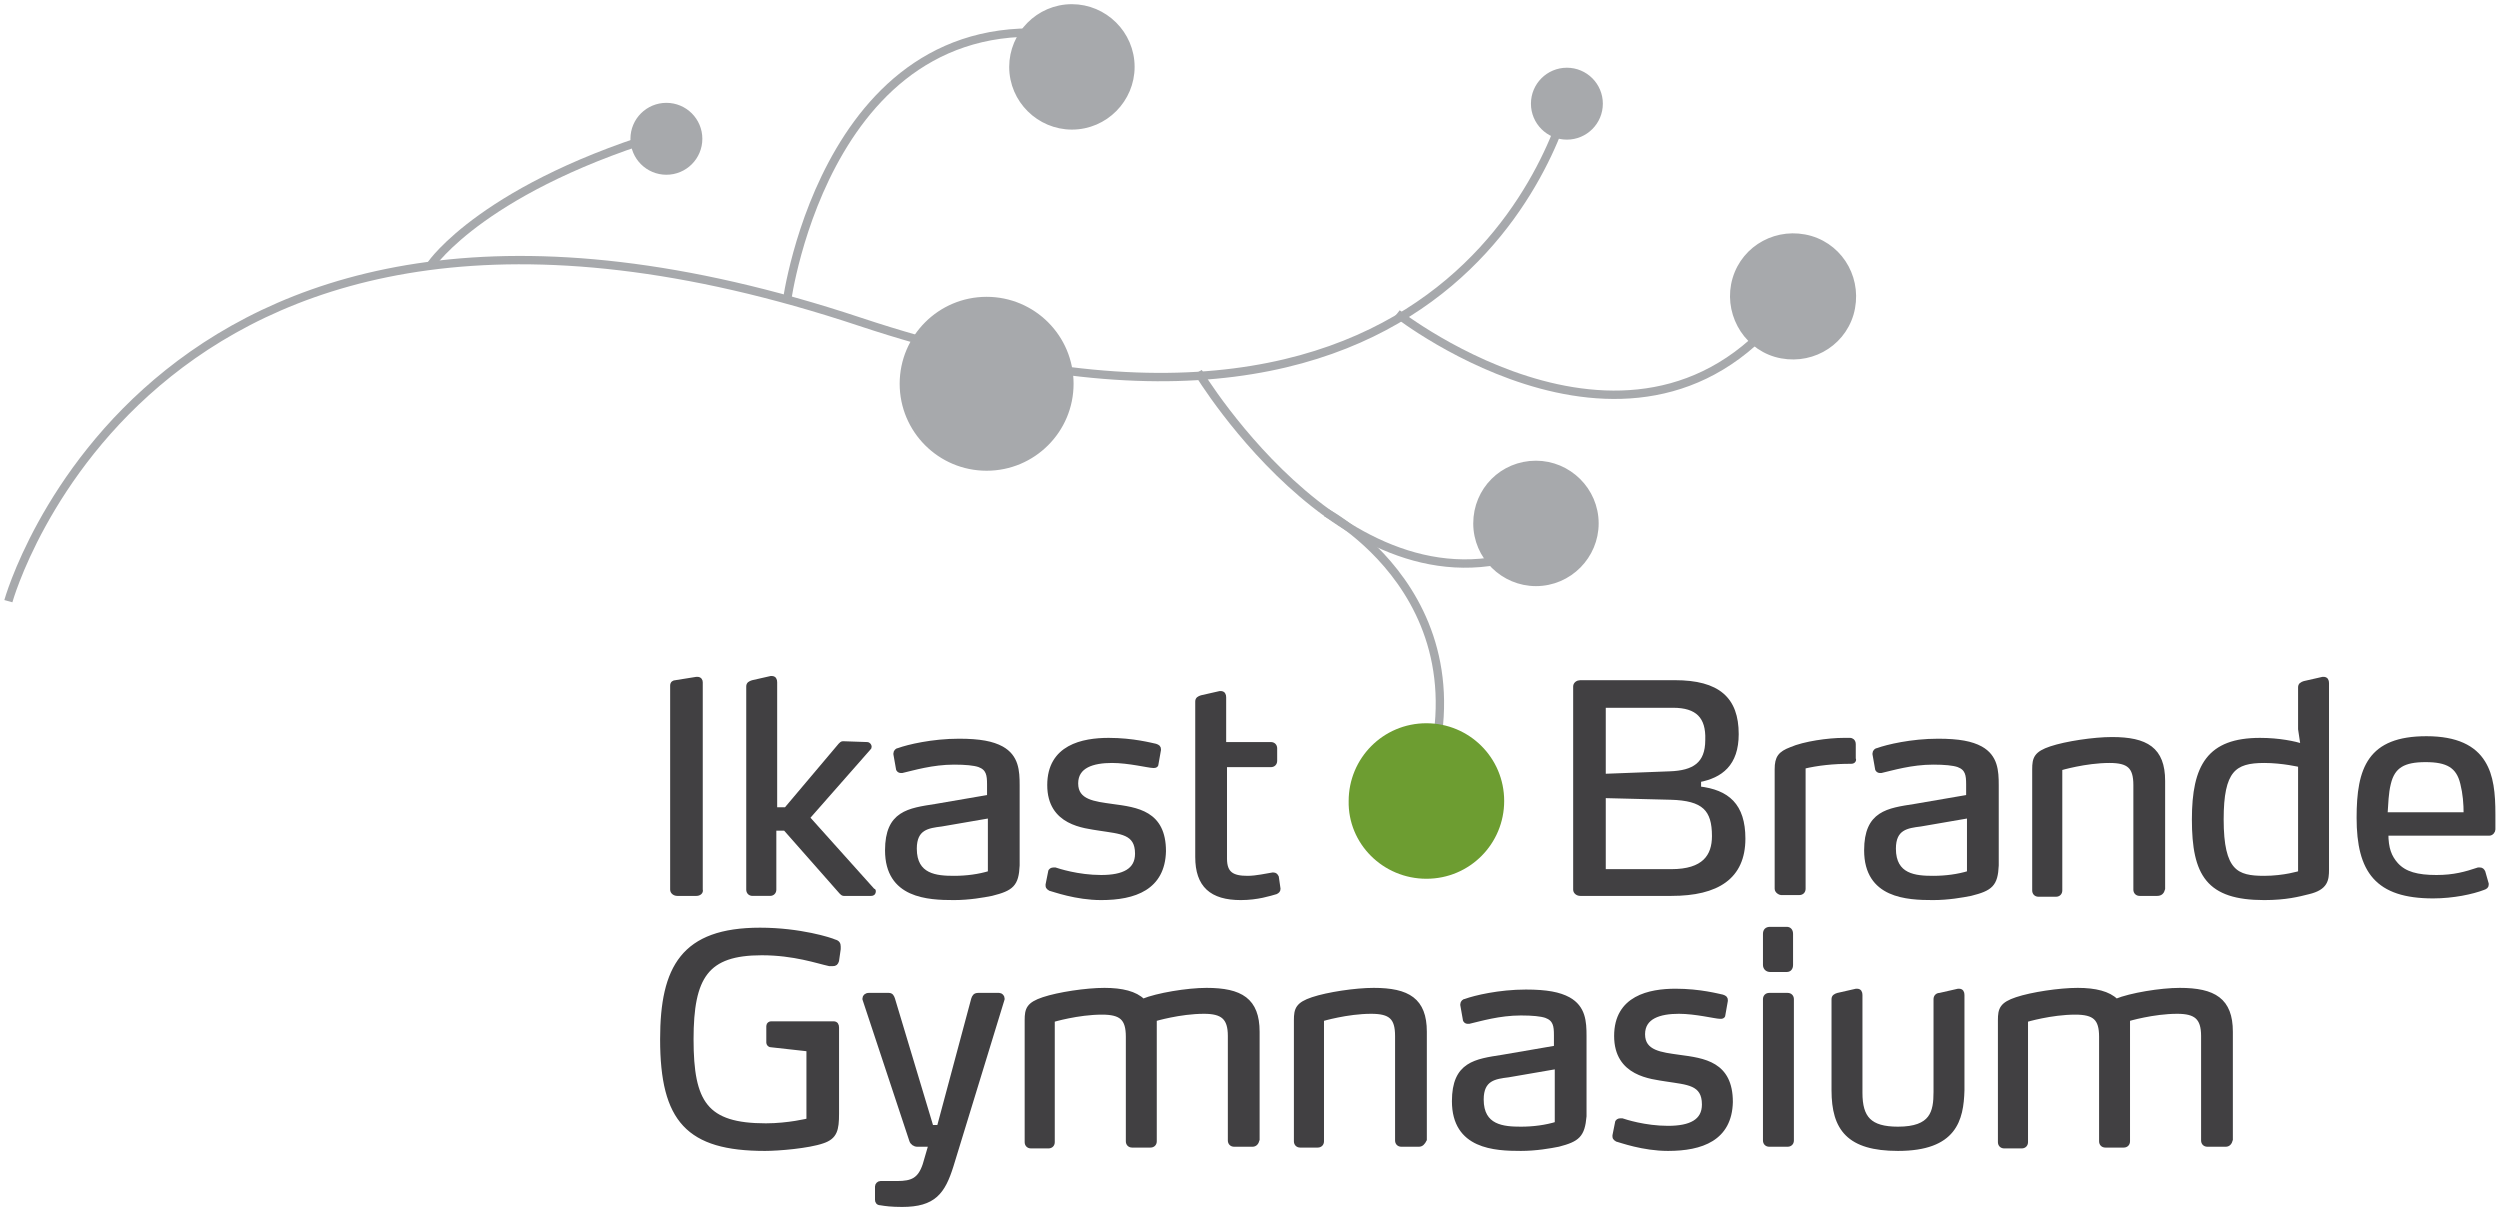<?xml version="1.0" encoding="utf-8"?>
<!-- Generator: Adobe Illustrator 22.1.0, SVG Export Plug-In . SVG Version: 6.00 Build 0)  -->
<svg version="1.1" id="Layer_1" xmlns="http://www.w3.org/2000/svg" xmlns:xlink="http://www.w3.org/1999/xlink" x="0px" y="0px"
	 viewBox="0 0 299 144.8" style="enable-background:new 0 0 299 144.8;" xml:space="preserve">
<style type="text/css">
	.st0{fill:none;stroke:#A7A9AC;}
	.st1{fill:#A7A9AC;}
	.st2{fill:#6D9D31;}
	.st3{fill:#414042;stroke:#414042;stroke-width:0.5;}
</style>
<path class="st0" d="M187.9,10.6c0,0-10.6,52.6-85,27.9C18.1,10.3,1,71.9,1,71.9"/>
<path class="st0" d="M143.3,44.5c0,0,19.2,31.9,42.1,20.4"/>
<path class="st0" d="M94.1,36.1c0,0,5-37.8,35.9-31.5"/>
<path class="st1" d="M176.7,62.6c0,3.9,3.2,7,7,7c3.9,0,7-3.2,7-7c0-3.9-3.2-7-7-7C179.8,55.6,176.7,58.7,176.7,62.6"/>
<path class="st0" d="M176.7,62.6c0,3.9,3.2,7,7,7c3.9,0,7-3.2,7-7c0-3.9-3.2-7-7-7C179.8,55.6,176.7,58.7,176.7,62.6z"/>
<path class="st1" d="M121.2,8c0,3.9,3.2,7,7,7c3.9,0,7-3.2,7-7c0-3.9-3.2-7-7-7C124.3,1,121.2,4.2,121.2,8"/>
<path class="st0" d="M121.2,8c0,3.9,3.2,7,7,7c3.9,0,7-3.2,7-7c0-3.9-3.2-7-7-7C124.3,1,121.2,4.2,121.2,8z"/>
<path class="st1" d="M183.6,12.4c0,2.1,1.7,3.8,3.8,3.8s3.8-1.7,3.8-3.8c0-2.1-1.7-3.8-3.8-3.8S183.6,10.3,183.6,12.4"/>
<path class="st0" d="M183.6,12.4c0,2.1,1.7,3.8,3.8,3.8s3.8-1.7,3.8-3.8c0-2.1-1.7-3.8-3.8-3.8S183.6,10.3,183.6,12.4z"/>
<path class="st1" d="M108,45.9c0-5.5,4.5-9.9,10-9.9c5.5,0,10,4.5,10,9.9c0,5.5-4.5,9.9-10,9.9C112.5,55.9,108,51.4,108,45.9"/>
<circle class="st0" cx="118" cy="45.9" r="9.9"/>
<path class="st0" d="M167.1,37.5c0,0,30,23.5,47.8-2.6"/>
<path class="st1" d="M207.7,33.4c1.1-3.7,5-5.8,8.8-4.7c3.7,1.1,5.8,5,4.7,8.8c-1.1,3.7-5,5.8-8.8,4.7
	C208.7,41.1,206.6,37.1,207.7,33.4"/>
<path class="st0" d="M207.7,33.4c1.1-3.7,5-5.8,8.8-4.7c3.7,1.1,5.8,5,4.7,8.8c-1.1,3.7-5,5.8-8.8,4.7
	C208.7,41.1,206.6,37.1,207.7,33.4z"/>
<path class="st0" d="M51.6,31.6c0,0,6.4-9.4,29.1-16"/>
<path class="st1" d="M75.9,16.6c0-2.1,1.7-3.8,3.8-3.8c2.1,0,3.8,1.7,3.8,3.8c0,2.1-1.7,3.8-3.8,3.8C77.6,20.4,75.9,18.7,75.9,16.6"
	/>
<path class="st0" d="M75.9,16.6c0-2.1,1.7-3.8,3.8-3.8c2.1,0,3.8,1.7,3.8,3.8c0,2.1-1.7,3.8-3.8,3.8C77.6,20.4,75.9,18.7,75.9,16.6z
	"/>
<path class="st0" d="M158.6,61.3c0,0,22.9,12.1,9.3,39"/>
<path class="st2" d="M170.6,105.1c5.2,0,9.3-4.2,9.3-9.3c0-5.2-4.2-9.3-9.3-9.3c-5.2,0-9.3,4.2-9.3,9.3
	C161.2,100.9,165.4,105.1,170.6,105.1"/>
<g>
	<path class="st3" d="M83.3,106.9H81c-0.3,0-0.6-0.2-0.6-0.5V82c0-0.3,0.2-0.4,0.4-0.4l2.5-0.4h0.1c0.3,0,0.4,0.2,0.4,0.4v24.8
		C83.9,106.7,83.6,106.9,83.3,106.9z"/>
	<path class="st3" d="M104.5,106.6c0,0.2-0.1,0.3-0.3,0.3h-3.3c-0.1,0-0.2-0.1-0.3-0.2l-6.7-7.6h-1.3v7.3c0,0.3-0.2,0.5-0.5,0.5
		h-2.1c-0.3,0-0.5-0.2-0.5-0.5V82.1c0-0.3,0.2-0.4,0.5-0.5l2.2-0.5h0.1c0.3,0,0.4,0.2,0.4,0.5v15.2h1.3l6.5-7.7
		c0.1-0.1,0.2-0.2,0.3-0.2l2.9,0.1c0.2,0,0.3,0.2,0.3,0.3c0,0.1,0,0.1-0.1,0.2l-7.3,8.3l7.8,8.7
		C104.5,106.5,104.5,106.5,104.5,106.6z"/>
	<path class="st3" d="M118.6,106.9c-1,0.2-2.7,0.5-4.5,0.5c-3.1,0-8-0.2-8-5.7c0-4.5,2.6-4.8,5.8-5.3l6.4-1.1v-1.5
		c0-1.1-0.1-1.9-1.2-2.3c-0.6-0.2-1.6-0.3-3-0.3c-2.6,0-4.9,0.7-6.2,1c-0.1,0-0.2,0-0.2,0c-0.1,0-0.3-0.1-0.3-0.3l-0.3-1.7
		c0,0,0-0.1,0-0.1c0-0.2,0.2-0.4,0.4-0.4c1.1-0.4,4-1.1,7.2-1.1c2.5,0,4,0.3,5.1,0.9c1.8,1,1.9,2.7,1.9,4.4v9.6
		C121.6,105.8,121,106.3,118.6,106.9z M118.4,97.6l-5.8,1c-1.6,0.2-3.2,0.4-3.2,2.9c0,3.3,2.6,3.5,4.7,3.5c1.5,0,3-0.2,4.3-0.6V97.6
		z"/>
	<path class="st3" d="M131.7,107.4c-3,0-5.7-1-6.1-1.1c-0.1-0.1-0.3-0.1-0.3-0.4v-0.1l0.3-1.5c0-0.2,0.2-0.3,0.4-0.3
		c0.1,0,0.1,0,0.2,0c0.3,0.1,2.7,0.9,5.5,0.9c2.7,0,4.3-0.8,4.3-2.8c0-2.6-2-2.6-4.5-3c-1.8-0.3-6-0.6-6-5.2c0-4.6,4-5.4,7.1-5.4
		c2.9,0,5.1,0.6,5.6,0.7c0.3,0.1,0.4,0.2,0.4,0.4v0.1l-0.3,1.7c0,0.2-0.2,0.2-0.3,0.2h-0.1c-0.5,0-2.9-0.6-4.9-0.6
		c-2.3,0-4.3,0.6-4.3,2.7c0,2.2,2.2,2.4,4.3,2.7c3,0.4,6.2,0.8,6.2,5.4C139.1,106.2,135.7,107.4,131.7,107.4z"/>
	<path class="st3" d="M152.9,106.3c0,0.2-0.1,0.3-0.3,0.4c-0.7,0.2-2.2,0.7-4.2,0.7c-3.5,0-5.2-1.5-5.2-4.9V83.9
		c0-0.3,0.2-0.4,0.5-0.5l2.2-0.5h0.1c0.3,0,0.4,0.2,0.4,0.5v5.6h5.6c0.3,0,0.5,0.2,0.5,0.5v1.5c0,0.3-0.2,0.5-0.5,0.5h-5.5v11.2
		c0,1.8,0.9,2.3,2.7,2.3c1.1,0,2.3-0.3,3-0.4c0,0,0.1,0,0.1,0c0.2,0,0.3,0.1,0.4,0.3L152.9,106.3L152.9,106.3z"/>
	<path class="st3" d="M199.9,106.9H189c-0.3,0-0.6-0.2-0.6-0.5V82.1c0-0.3,0.3-0.5,0.6-0.5h11.3c5.2,0,7.4,2,7.4,6.2
		c0,3.6-1.9,5-4.5,5.5v1c3.4,0.4,5.3,2,5.3,6C208.5,104.9,205.4,106.9,199.9,106.9z M200.1,84.4h-8.3v8.4l7.9-0.3
		c2.9-0.1,4.5-1.1,4.5-4C204.3,85.7,203,84.4,200.1,84.4z M199.8,95.4l-8-0.2v9h8.1c3.9,0,5.1-1.8,5.1-4.2
		C205,96.8,203.8,95.5,199.8,95.4z"/>
	<path class="st3" d="M221.4,91.1c-2.2,0-4,0.2-5.7,0.6v14.6c0,0.3-0.2,0.5-0.5,0.5H213c-0.1,0-0.5-0.2-0.5-0.5V92
		c0-1.4,0.4-1.9,1.7-2.4c1.6-0.7,4.5-1.1,6.3-1.1h0.5c0.1,0,0.1,0,0.3,0c0.1,0,0.4,0.1,0.4,0.5v1.7
		C221.8,90.9,221.7,91.1,221.4,91.1z"/>
	<path class="st3" d="M235.7,106.9c-1,0.2-2.7,0.5-4.5,0.5c-3.1,0-8-0.2-8-5.7c0-4.5,2.6-4.8,5.8-5.3l6.4-1.1v-1.5
		c0-1.1-0.1-1.9-1.2-2.3c-0.6-0.2-1.6-0.3-3-0.3c-2.6,0-4.9,0.7-6.2,1c-0.1,0-0.2,0-0.2,0c-0.1,0-0.3-0.1-0.3-0.3l-0.3-1.7
		c0,0,0-0.1,0-0.1c0-0.2,0.2-0.4,0.4-0.4c1.1-0.4,4-1.1,7.2-1.1c2.5,0,4,0.3,5.1,0.9c1.8,1,1.9,2.7,1.9,4.4v9.6
		C238.7,105.8,238.1,106.3,235.7,106.9z M235.5,97.6l-5.8,1c-1.6,0.2-3.2,0.4-3.2,2.9c0,3.3,2.6,3.5,4.7,3.5c1.5,0,3-0.2,4.3-0.6
		V97.6z"/>
	<path class="st3" d="M258,106.9h-2.1c-0.3,0-0.5-0.2-0.5-0.5V93.9c0-2.2-0.8-2.9-3.1-2.9c-2.9,0-5.9,0.9-5.9,0.9v14.6
		c0,0.3-0.2,0.5-0.5,0.5h-2.1c-0.3,0-0.5-0.2-0.5-0.5V92c0-1.3,0.2-1.9,2-2.5c1.8-0.6,5.1-1.1,7.3-1.1c4.1,0,6.1,1.2,6.1,5v12.9
		C258.6,106.7,258.4,106.9,258,106.9z"/>
	<path class="st3" d="M276.1,106.7c-1.2,0.3-2.7,0.7-5.3,0.7c-6.7,0-8.4-2.8-8.4-9.4c0-6.4,1.8-9.5,7.9-9.5c2.3,0,4.1,0.4,5.1,0.7
		l-0.3-2v-5c0-0.3,0.2-0.4,0.5-0.5l2.2-0.5h0.1c0.3,0,0.4,0.2,0.4,0.5V104C278.3,105.2,278.2,106.2,276.1,106.7z M275.1,91.5
		c0,0-2.1-0.5-4.3-0.5c-3.6,0-5.1,1.1-5.1,7c0,6.3,1.8,7,5.1,7c2.4,0,4.3-0.6,4.3-0.6V91.5z"/>
	<path class="st3" d="M298.2,99.2c0,0.2-0.2,0.5-0.5,0.5h-12.3c0,1.8,0.4,2.8,1.2,3.7c1,1.1,2.5,1.5,4.8,1.5c2.1,0,3.5-0.4,5-0.9
		c0.1,0,0.1,0,0.2,0c0.2,0,0.3,0.1,0.4,0.3l0.4,1.4c0,0,0,0.1,0,0.1c0,0.2-0.1,0.3-0.4,0.4c-1.3,0.5-3.6,1-6,1c-6.7,0-8.9-3-8.9-9.4
		c0-5.9,1.3-9.5,8.1-9.5c3.6,0,5.7,1.1,6.8,2.9c1,1.6,1.2,3.7,1.2,6.2V99.2z M294.5,93.7c-0.5-2.1-1.8-2.8-4.4-2.8
		c-2.6,0-3.9,0.7-4.4,2.8c-0.3,1.2-0.3,2.4-0.4,3.7l9.6,0C294.9,96.1,294.8,94.9,294.5,93.7z"/>
</g>
<g>
	<path class="st3" d="M100.1,114.9c-0.1,0.3-0.2,0.4-0.5,0.4c-0.1,0-0.2,0-0.4,0c-1.4-0.3-4.2-1.3-8.1-1.3c-6.6,0-8.4,2.8-8.4,10.3
		c0,7.6,1.7,10.3,8.9,10.3c2.7,0,5.1-0.6,5.1-0.6v-8.5l-4.5-0.5c-0.2,0-0.3-0.2-0.3-0.3v-2c0-0.2,0.2-0.3,0.3-0.3h7.5
		c0.3,0,0.4,0.2,0.4,0.5v10.3c0,1.9-0.2,2.8-1.7,3.3c-1.7,0.6-5.3,0.9-6.9,0.9c-9.2,0-12.3-3.4-12.3-13.1c0-8.6,2.5-13.1,11.7-13.1
		c4.8,0,8.5,1.2,8.9,1.4c0.4,0.1,0.5,0.3,0.5,0.6c0,0.1,0,0.2,0,0.3L100.1,114.9z"/>
	<path class="st3" d="M113.8,139.4c-1,3.2-2.1,4.7-5.9,4.7c-1.3,0-2-0.1-2.6-0.2c-0.3,0-0.4-0.2-0.4-0.4v-1.6c0-0.2,0.2-0.4,0.4-0.4
		h0c0.4,0,1.3,0,2,0c1.8,0,2.7-0.4,3.3-2.2l0.7-2.4h-1.6c-0.3,0-0.6-0.2-0.7-0.5l-5.6-16.9c0,0,0-0.1,0-0.1c0-0.2,0.2-0.4,0.5-0.4
		h2.4c0.3,0,0.4,0.2,0.5,0.5l4.6,15.3h0.9l4.1-15.3c0.1-0.3,0.2-0.5,0.6-0.5h2.5c0.2,0,0.4,0.2,0.4,0.4v0.1L113.8,139.4z"/>
	<path class="st3" d="M149.8,136.9h-2.2c-0.3,0-0.5-0.2-0.5-0.5v-12.5c0-2.2-0.9-2.9-3.1-2.9c-2.9,0-5.9,0.9-5.9,0.9v14.6
		c0,0.3-0.2,0.5-0.5,0.5h-2.2c-0.3,0-0.5-0.2-0.5-0.5v-12.5c0-2.2-0.8-2.9-3.1-2.9c-2.9,0-5.9,0.9-5.9,0.9v14.6
		c0,0.3-0.2,0.5-0.5,0.5h-2.1c-0.3,0-0.5-0.2-0.5-0.5V122c0-1.3,0.2-1.9,2-2.5c1.8-0.6,5.1-1.1,7.3-1.1c2.1,0,3.7,0.4,4.6,1.3
		c1.7-0.7,5.3-1.3,7.6-1.3c4.1,0,6.1,1.2,6.1,5v12.9C150.3,136.7,150.1,136.9,149.8,136.9z"/>
	<path class="st3" d="M169.7,136.9h-2.1c-0.3,0-0.5-0.2-0.5-0.5v-12.5c0-2.2-0.8-2.9-3.1-2.9c-2.9,0-5.9,0.9-5.9,0.9v14.6
		c0,0.3-0.2,0.5-0.5,0.5h-2.1c-0.3,0-0.5-0.2-0.5-0.5V122c0-1.3,0.2-1.9,2-2.5c1.8-0.6,5.1-1.1,7.3-1.1c4.1,0,6.1,1.2,6.1,5v12.9
		C170.2,136.7,170,136.9,169.7,136.9z"/>
	<path class="st3" d="M186.4,136.9c-1,0.2-2.7,0.5-4.5,0.5c-3.1,0-8-0.2-8-5.7c0-4.5,2.6-4.8,5.8-5.3l6.4-1.1v-1.5
		c0-1.1-0.1-1.9-1.2-2.3c-0.6-0.2-1.6-0.3-3-0.3c-2.6,0-4.9,0.7-6.2,1c-0.1,0-0.2,0-0.2,0c-0.1,0-0.3-0.1-0.3-0.3l-0.3-1.7
		c0,0,0-0.1,0-0.1c0-0.2,0.2-0.4,0.4-0.4c1.1-0.4,4-1.1,7.2-1.1c2.5,0,4,0.3,5.1,0.9c1.8,1,1.9,2.7,1.9,4.4v9.6
		C189.3,135.8,188.7,136.3,186.4,136.9z M186.2,127.6l-5.8,1c-1.6,0.2-3.2,0.4-3.2,2.9c0,3.3,2.6,3.5,4.7,3.5c1.5,0,3-0.2,4.3-0.6
		V127.6z"/>
	<path class="st3" d="M199.5,137.4c-3,0-5.7-1-6.1-1.1c-0.1-0.1-0.3-0.1-0.3-0.4v-0.1l0.3-1.5c0-0.2,0.2-0.3,0.4-0.3
		c0.1,0,0.1,0,0.2,0c0.3,0.1,2.7,0.9,5.5,0.9c2.7,0,4.3-0.8,4.3-2.8c0-2.6-2-2.6-4.5-3c-1.8-0.3-6-0.6-6-5.2c0-4.6,4-5.4,7.1-5.4
		c2.9,0,5.1,0.6,5.6,0.7c0.3,0.1,0.4,0.2,0.4,0.4v0.1l-0.3,1.7c0,0.2-0.2,0.2-0.3,0.2h-0.1c-0.5,0-2.9-0.6-4.9-0.6
		c-2.3,0-4.3,0.6-4.3,2.7c0,2.2,2.2,2.4,4.3,2.7c3,0.4,6.2,0.8,6.2,5.4C206.9,136.2,203.5,137.4,199.5,137.4z"/>
	<path class="st3" d="M213.7,116h-2c-0.3,0-0.6-0.2-0.6-0.6v-3.7c0-0.4,0.2-0.6,0.6-0.6h2c0.3,0,0.5,0.2,0.5,0.6v3.7
		C214.2,115.8,214,116,213.7,116z M213.8,136.9h-2.2c-0.3,0-0.5-0.2-0.5-0.5v-16.9c0-0.3,0.2-0.5,0.5-0.5h2.2c0.3,0,0.5,0.2,0.5,0.5
		v16.9C214.3,136.7,214.1,136.9,213.8,136.9z"/>
	<path class="st3" d="M227,137.4c-5.9,0-7.7-2.4-7.7-7v-10.9c0-0.3,0.2-0.4,0.5-0.5l2.2-0.5h0.1c0.3,0,0.4,0.2,0.4,0.5v11.7
		c0,3,1.1,4.3,4.5,4.3c4.1,0,4.5-2,4.5-4.4l0-11.1c0-0.3,0.2-0.5,0.5-0.5l2.2-0.5h0.1c0.3,0,0.4,0.2,0.4,0.5v11.4
		C234.6,133.9,233.8,137.4,227,137.4z"/>
	<path class="st3" d="M266.2,136.9H264c-0.3,0-0.5-0.2-0.5-0.5v-12.5c0-2.2-0.9-2.9-3.1-2.9c-2.9,0-5.9,0.9-5.9,0.9v14.6
		c0,0.3-0.2,0.5-0.5,0.5h-2.2c-0.3,0-0.5-0.2-0.5-0.5v-12.5c0-2.2-0.8-2.9-3.1-2.9c-2.9,0-5.9,0.9-5.9,0.9v14.6
		c0,0.3-0.2,0.5-0.5,0.5h-2.1c-0.3,0-0.5-0.2-0.5-0.5V122c0-1.3,0.2-1.9,2-2.5c1.8-0.6,5.1-1.1,7.3-1.1c2.1,0,3.7,0.4,4.6,1.3
		c1.7-0.7,5.3-1.3,7.6-1.3c4.1,0,6.1,1.2,6.1,5v12.9C266.7,136.7,266.5,136.9,266.2,136.9z"/>
</g>
</svg>
